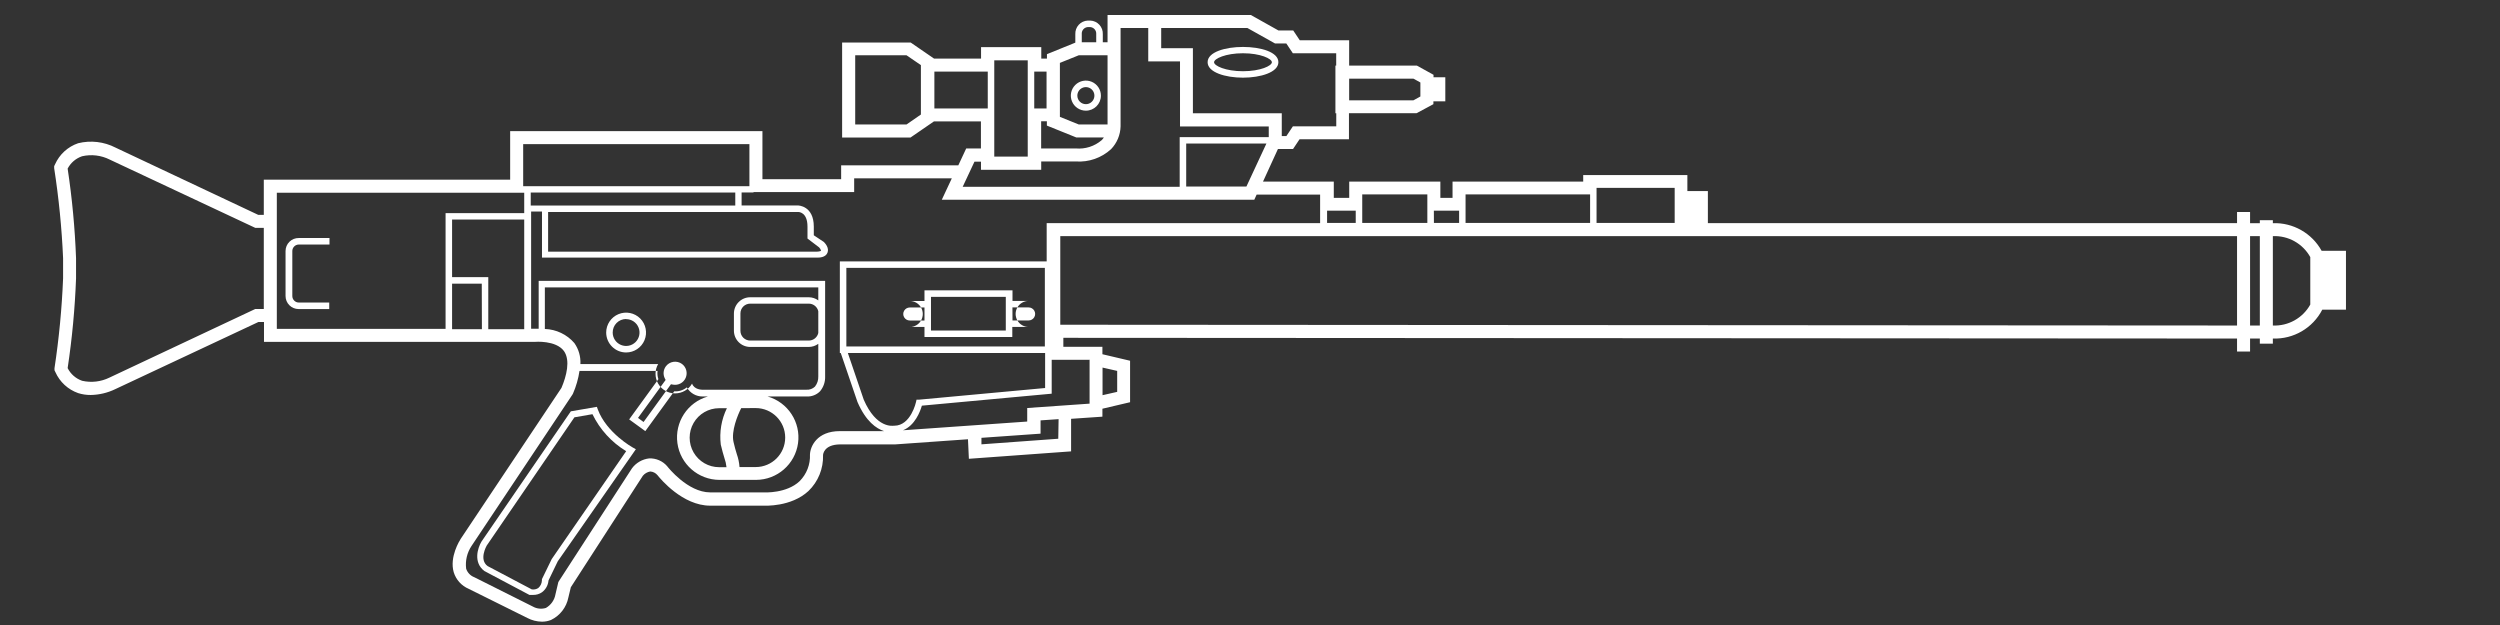 ﻿<?xml version="1.0" encoding="UTF-8" standalone="no"?>
<!DOCTYPE svg PUBLIC "-//W3C//DTD SVG 20010904//EN" "http://www.w3.org/TR/2001/REC-SVG-20010904/DTD/svg10.dtd">
<svg version="1.1" id="Frosty Editor v1.0.4.5" xmlns="http://www.w3.org/2000/svg" d1p1:xlink="http://www.w3.org/1999/xlink" viewBox="0 0 384 96" xmlns:d1p1="xmlns">
  <rect x="0" y="0" width="384" height="96" fill="#333333" stroke="none"/>
  <path stroke="none" fill="#ffffffff" d="M 354.860,42.250 C 354.860,43.760 354.860,45.270 354.860,46.780 353.707,48.855 351.482,50.102 349.110,50.000 349.110,45.423 349.110,40.847 349.110,36.270 351.482,36.168 353.707,37.415 354.860,39.490 354.860,40.410 354.860,41.330 354.860,42.250 Z M 347.110,50.000 C 346.610,50.000 346.110,50.000 345.610,50.000 345.610,45.423 345.610,40.847 345.610,36.270 346.110,36.270 346.610,36.270 347.110,36.270 347.110,40.847 347.110,45.423 347.110,50.000 Z M 343.610,50.000 C 283.630,49.960 223.650,49.920 163.670,49.880 163.400,49.880 163.130,49.880 162.860,49.880 162.860,45.343 162.860,40.807 162.860,36.270 223.110,36.270 283.360,36.270 343.610,36.270 343.610,40.847 343.610,45.423 343.610,50.000 Z M 167.360,55.260 C 167.360,57.507 167.360,59.753 167.360,62.000 164.167,62.223 160.973,62.447 157.780,62.670 157.780,63.363 157.780,64.057 157.780,64.750 151.420,65.197 145.060,65.643 138.700,66.090 140.550,65.350 141.350,63.180 141.600,62.310 148.247,61.697 154.893,61.083 161.540,60.470 161.540,58.737 161.540,57.003 161.540,55.270 163.480,55.267 165.420,55.263 167.360,55.260 Z M 162.550,67.390 C 158.617,67.677 154.683,67.963 150.750,68.250 150.750,67.917 150.750,67.583 150.750,67.250 153.777,67.037 156.803,66.823 159.830,66.610 159.830,65.930 159.830,65.250 159.830,64.570 160.753,64.507 161.677,64.443 162.600,64.380 162.583,65.383 162.567,66.387 162.550,67.390 Z M 137.360,65.390 C 137.327,65.390 137.293,65.390 137.260,65.390 137.150,65.390 134.610,65.860 132.670,61.390 131.857,59.000 131.043,56.610 130.230,54.220 140.330,54.220 150.430,54.220 160.530,54.220 160.530,56.013 160.530,57.807 160.530,59.600 154.070,60.197 147.610,60.793 141.150,61.390 141.027,61.390 140.903,61.390 140.780,61.390 140.753,61.510 140.727,61.630 140.700,61.750 140.700,61.750 139.910,65.390 137.360,65.390 137.360,65.390 137.360,65.390 137.360,65.390 Z M 160.490,41.140 C 160.490,45.167 160.490,49.193 160.490,53.220 150.327,53.220 140.163,53.220 130.000,53.220 130.000,49.193 130.000,45.167 130.000,41.140 140.163,41.140 150.327,41.140 160.490,41.140 Z M 129.000,66.220 C 125.480,66.220 124.460,68.570 124.410,69.810 124.479,71.339 123.902,72.827 122.820,73.910 120.820,75.810 117.420,75.640 117.330,75.630 114.580,75.630 111.830,75.630 109.080,75.630 105.630,75.630 102.570,71.730 102.540,71.690 102.513,71.657 102.487,71.623 102.460,71.590 101.769,70.801 100.758,70.368 99.710,70.410 98.663,70.531 97.712,71.077 97.080,71.920 93.337,77.700 89.593,83.480 85.850,89.260 85.820,89.310 85.790,89.360 85.760,89.410 85.613,90.033 85.467,90.657 85.320,91.280 85.169,92.165 84.629,92.935 83.850,93.380 83.183,93.588 82.459,93.512 81.850,93.170 78.850,91.667 75.850,90.163 72.850,88.660 72.257,88.435 71.797,87.953 71.600,87.350 71.448,86.129 71.739,84.895 72.420,83.870 77.587,76.120 82.753,68.370 87.920,60.620 87.950,60.567 87.980,60.513 88.010,60.460 88.494,59.349 88.830,58.179 89.010,56.980 93.007,56.980 97.003,56.980 101.000,56.980 100.946,57.404 100.991,57.836 101.130,58.240 99.633,60.300 98.137,62.360 96.640,64.420 97.467,65.020 98.293,65.620 99.120,66.220 100.600,64.183 102.080,62.147 103.560,60.110 104.260,60.155 104.952,59.938 105.500,59.500 105.990,60.369 106.912,60.905 107.910,60.900 108.183,60.900 108.457,60.900 108.730,60.900 105.601,61.792 103.606,64.851 104.051,68.074 104.496,71.297 107.246,73.700 110.500,73.710 112.377,73.710 114.253,73.710 116.130,73.710 119.384,73.700 122.134,71.297 122.579,68.074 123.024,64.851 121.029,61.792 117.900,60.900 119.900,60.900 121.900,60.900 123.900,60.900 124.670,60.941 125.420,60.649 125.960,60.100 126.493,59.463 126.771,58.650 126.740,57.820 126.740,55.610 126.740,53.400 126.740,51.190 126.752,51.047 126.752,50.903 126.740,50.760 126.740,49.887 126.740,49.013 126.740,48.140 126.752,47.997 126.752,47.853 126.740,47.710 126.740,46.187 126.740,44.663 126.740,43.140 112.073,43.140 97.407,43.140 82.740,43.140 82.740,45.590 82.740,48.040 82.740,50.490 82.390,50.490 82.140,50.490 82.030,50.490 81.880,50.490 81.730,50.490 81.580,50.490 81.580,44.490 81.580,38.490 81.580,32.490 82.137,32.490 82.693,32.490 83.250,32.490 83.250,34.850 83.250,37.210 83.250,39.570 97.337,39.570 111.423,39.570 125.510,39.570 125.830,39.570 126.800,39.570 127.100,38.820 127.400,38.070 126.740,37.370 126.550,37.170 126.033,36.827 125.517,36.483 125.000,36.140 125.000,35.697 125.000,35.253 125.000,34.810 125.000,31.600 122.610,31.560 122.580,31.560 119.690,31.560 116.800,31.560 113.910,31.560 113.910,30.893 113.910,30.227 113.910,29.560 114.520,29.560 115.130,29.560 115.740,29.560 115.740,29.540 115.740,29.520 115.740,29.500 116.183,29.500 116.627,29.500 117.070,29.500 117.070,29.500 117.070,29.500 117.070,29.500 121.780,29.500 126.490,29.500 131.200,29.500 131.200,28.797 131.200,28.093 131.200,27.390 136.200,27.390 141.200,27.390 146.200,27.390 145.687,28.487 145.173,29.583 144.660,30.680 160.660,30.680 176.660,30.680 192.660,30.680 192.780,30.417 192.900,30.153 193.020,29.890 196.270,29.890 199.520,29.890 202.770,29.890 202.770,31.350 202.770,32.810 202.770,34.270 188.770,34.270 174.770,34.270 160.770,34.270 160.770,36.230 160.770,38.190 160.770,40.150 150.180,40.150 139.590,40.150 129.000,40.150 129.000,44.840 129.000,49.530 129.000,54.220 129.047,54.220 129.093,54.220 129.140,54.220 129.997,56.730 130.853,59.240 131.710,61.750 133.010,64.750 134.610,65.830 135.790,66.220 133.527,66.220 131.263,66.220 129.000,66.220 Z M 102.100,58.090 C 101.822,57.506 101.883,56.816 102.260,56.290 102.260,56.290 102.260,56.290 102.260,56.290 102.536,55.907 102.954,55.652 103.420,55.580 103.888,55.506 104.367,55.621 104.750,55.900 105.414,56.393 105.650,57.279 105.321,58.037 104.992,58.796 104.184,59.228 103.370,59.080 103.267,59.060 103.163,59.040 103.060,59.020 101.657,60.953 100.253,62.887 98.850,64.820 98.567,64.610 98.283,64.400 98.000,64.190 99.413,62.247 100.827,60.303 102.240,58.360 102.193,58.270 102.147,58.180 102.100,58.090 Z M 110.720,68.320 C 110.900,69.120 111.100,69.780 111.260,70.320 111.427,70.785 111.538,71.269 111.590,71.760 111.213,71.760 110.837,71.760 110.460,71.760 108.842,71.760 107.346,70.897 106.537,69.495 105.728,68.093 105.728,66.367 106.537,64.965 107.346,63.563 108.842,62.700 110.460,62.700 110.857,62.700 111.253,62.700 111.650,62.700 110.806,64.431 110.480,66.368 110.710,68.280 110.713,68.293 110.717,68.307 110.720,68.320 Z M 116.080,62.680 C 118.581,62.682 120.606,64.710 120.606,67.210 120.606,69.711 118.580,71.738 116.080,71.740 115.250,71.740 114.420,71.740 113.590,71.740 113.540,71.058 113.399,70.385 113.170,69.740 113.010,69.210 112.830,68.620 112.670,67.890 112.290,66.230 113.290,63.780 113.850,62.690 114.593,62.687 115.337,62.683 116.080,62.680 Z M 125.690,47.840 C 125.690,48.943 125.690,50.047 125.690,51.150 125.532,51.829 124.927,52.310 124.230,52.310 121.230,52.310 118.230,52.310 115.230,52.310 114.832,52.310 114.451,52.152 114.169,51.871 113.888,51.589 113.730,51.208 113.730,50.810 113.730,49.920 113.730,49.030 113.730,48.140 113.730,47.742 113.888,47.361 114.169,47.079 114.451,46.798 114.832,46.640 115.230,46.640 118.230,46.640 121.230,46.640 124.230,46.640 124.927,46.640 125.532,47.121 125.690,47.800 125.690,47.813 125.690,47.827 125.690,47.840 Z M 83.690,50.570 C 83.690,48.427 83.690,46.283 83.690,44.140 97.690,44.140 111.690,44.140 125.690,44.140 125.690,44.807 125.690,45.473 125.690,46.140 125.266,45.829 124.755,45.661 124.230,45.660 121.230,45.660 118.230,45.660 115.230,45.660 114.567,45.660 113.931,45.923 113.462,46.392 112.993,46.861 112.730,47.497 112.730,48.160 112.730,49.037 112.730,49.913 112.730,50.790 112.730,51.453 112.993,52.089 113.462,52.558 113.931,53.027 114.567,53.290 115.230,53.290 118.230,53.290 121.230,53.290 124.230,53.290 124.755,53.289 125.266,53.121 125.690,52.810 125.690,54.477 125.690,56.143 125.690,57.810 125.713,58.377 125.532,58.934 125.180,59.380 124.828,59.721 124.348,59.895 123.860,59.860 118.527,59.860 113.193,59.860 107.860,59.860 107.810,59.860 106.630,59.860 106.300,58.920 105.764,59.851 104.772,60.425 103.699,60.426 102.625,60.427 101.632,59.855 101.094,58.926 100.555,57.997 100.554,56.851 101.090,55.920 97.110,55.920 93.130,55.920 89.150,55.920 89.212,54.769 88.885,53.631 88.220,52.690 87.077,51.371 85.435,50.588 83.690,50.530 83.690,50.543 83.690,50.557 83.690,50.570 Z M 80.520,31.570 C 80.520,31.960 80.520,32.350 80.520,32.740 76.493,32.740 72.467,32.740 68.440,32.740 68.440,38.663 68.440,44.587 68.440,50.510 59.800,50.510 51.160,50.510 42.520,50.510 42.520,43.540 42.520,36.570 42.520,29.600 55.187,29.600 67.853,29.600 80.520,29.600 80.520,30.257 80.520,30.913 80.520,31.570 Z M 80.520,50.570 C 78.680,50.570 76.840,50.570 75.000,50.570 75.000,47.903 75.000,45.237 75.000,42.570 73.147,42.570 71.293,42.570 69.440,42.570 69.440,39.620 69.440,36.670 69.440,33.720 73.133,33.720 76.827,33.720 80.520,33.720 80.520,39.337 80.520,44.953 80.520,50.570 Z M 74.020,50.570 C 72.493,50.570 70.967,50.570 69.440,50.570 69.440,48.237 69.440,45.903 69.440,43.570 70.960,43.570 72.480,43.570 74.000,43.570 74.007,45.903 74.013,48.237 74.020,50.570 Z M 81.520,31.570 C 81.520,30.903 81.520,30.237 81.520,29.570 91.993,29.570 102.467,29.570 112.940,29.570 112.940,30.237 112.940,30.903 112.940,31.570 102.467,31.570 91.993,31.570 81.520,31.570 Z M 125.820,38.000 C 125.959,38.144 126.062,38.318 126.120,38.510 126.120,38.510 126.000,38.640 125.430,38.660 111.683,38.660 97.937,38.660 84.190,38.660 84.190,36.627 84.190,34.593 84.190,32.560 96.997,32.560 109.803,32.560 122.610,32.560 122.670,32.560 124.030,32.560 124.030,34.810 124.030,35.420 124.030,36.030 124.030,36.640 124.627,37.093 125.223,37.547 125.820,38.000 Z M 80.360,22.140 C 91.943,22.140 103.527,22.140 115.110,22.140 115.110,24.293 115.110,26.447 115.110,28.600 103.527,28.600 91.943,28.600 80.360,28.600 80.360,26.447 80.360,24.293 80.360,22.140 Z M 149.680,24.830 C 150.013,24.830 150.347,24.830 150.680,24.830 150.680,25.247 150.680,25.663 150.680,26.080 153.763,26.080 156.847,26.080 159.930,26.080 159.930,25.653 159.930,25.227 159.930,24.800 161.700,24.800 163.470,24.800 165.240,24.800 167.230,24.941 169.190,24.258 170.660,22.910 171.566,21.970 172.087,20.725 172.120,19.420 172.120,14.380 172.120,9.340 172.120,4.300 173.537,4.300 174.953,4.300 176.370,4.300 176.370,6.010 176.370,7.720 176.370,9.430 177.997,9.430 179.623,9.430 181.250,9.430 181.250,12.763 181.250,16.097 181.250,19.430 185.793,19.430 190.337,19.430 194.880,19.430 194.880,19.973 194.880,20.517 194.880,21.060 190.320,21.060 185.760,21.060 181.200,21.060 181.200,23.603 181.200,26.147 181.200,28.690 170.090,28.690 158.980,28.690 147.870,28.690 148.473,27.403 149.077,26.117 149.680,24.830 Z M 143.520,16.660 C 143.520,14.773 143.520,12.887 143.520,11.000 146.253,11.000 148.987,11.000 151.720,11.000 151.720,12.887 151.720,14.773 151.720,16.660 148.987,16.660 146.253,16.660 143.520,16.660 Z M 152.720,9.270 C 154.433,9.270 156.147,9.270 157.860,9.270 157.860,14.197 157.860,19.123 157.860,24.050 156.147,24.050 154.433,24.050 152.720,24.050 152.720,19.123 152.720,14.197 152.720,9.270 Z M 158.860,11.000 C 159.490,11.000 160.120,11.000 160.750,11.000 160.750,12.887 160.750,14.773 160.750,16.660 160.120,16.660 159.490,16.660 158.860,16.660 158.860,14.773 158.860,12.887 158.860,11.000 Z M 165.310,21.110 C 166.727,21.110 168.143,21.110 169.560,21.110 169.462,21.256 169.352,21.393 169.230,21.520 168.125,22.471 166.682,22.933 165.230,22.800 163.460,22.800 161.690,22.800 159.920,22.800 159.920,21.410 159.920,20.020 159.920,18.630 160.213,18.630 160.507,18.630 160.800,18.630 160.800,18.850 160.800,19.070 160.800,19.290 162.303,19.897 163.807,20.503 165.310,21.110 Z M 162.800,9.660 C 163.767,9.270 164.733,8.880 165.700,8.490 167.173,8.490 168.647,8.490 170.120,8.490 170.120,12.033 170.120,15.577 170.120,19.120 168.647,19.120 167.173,19.120 165.700,19.120 164.733,18.730 163.767,18.340 162.800,17.950 162.800,15.187 162.800,12.423 162.800,9.660 Z M 166.160,5.250 C 166.135,4.985 166.217,4.720 166.388,4.515 166.559,4.311 166.804,4.183 167.070,4.160 167.203,4.160 167.337,4.160 167.470,4.160 167.736,4.183 167.981,4.311 168.152,4.515 168.323,4.720 168.405,4.985 168.380,5.250 168.380,5.663 168.380,6.077 168.380,6.490 167.640,6.490 166.900,6.490 166.160,6.490 166.160,6.077 166.160,5.663 166.160,5.250 Z M 178.360,4.300 C 182.773,4.300 187.187,4.300 191.600,4.300 193.017,5.093 194.433,5.887 195.850,6.680 196.427,6.680 197.003,6.680 197.580,6.680 197.913,7.180 198.247,7.680 198.580,8.180 200.800,8.180 203.020,8.180 205.240,8.180 205.240,8.813 205.240,9.447 205.240,10.080 205.200,10.080 205.160,10.080 205.120,10.080 205.120,12.520 205.120,14.960 205.120,17.400 205.163,17.400 205.207,17.400 205.250,17.400 205.250,18.067 205.250,18.733 205.250,19.400 203.030,19.400 200.810,19.400 198.590,19.400 198.257,19.900 197.923,20.400 197.590,20.900 197.353,20.900 197.117,20.900 196.880,20.900 196.880,19.733 196.880,18.567 196.880,17.400 192.330,17.400 187.780,17.400 183.230,17.400 183.230,14.067 183.230,10.733 183.230,7.400 181.607,7.400 179.983,7.400 178.360,7.400 178.360,6.367 178.360,5.333 178.360,4.300 Z M 191.450,28.650 C 188.367,28.650 185.283,28.650 182.200,28.650 182.200,26.450 182.200,24.250 182.200,22.050 186.307,22.050 190.413,22.050 194.520,22.050 193.497,24.250 192.473,26.450 191.450,28.650 Z M 203.840,32.360 C 205.307,32.360 206.773,32.360 208.240,32.360 208.240,32.987 208.240,33.613 208.240,34.240 206.773,34.240 205.307,34.240 203.840,34.240 203.840,33.613 203.840,32.987 203.840,32.360 Z M 209.240,29.860 C 212.573,29.860 215.907,29.860 219.240,29.860 219.240,31.320 219.240,32.780 219.240,34.240 215.907,34.240 212.573,34.240 209.240,34.240 209.240,32.780 209.240,31.320 209.240,29.860 Z M 220.240,32.360 C 221.533,32.360 222.827,32.360 224.120,32.360 224.120,32.987 224.120,33.613 224.120,34.240 222.830,34.240 221.540,34.240 220.250,34.240 220.247,33.613 220.243,32.987 220.240,32.360 Z M 225.110,32.360 C 225.110,31.527 225.110,30.693 225.110,29.860 231.487,29.860 237.863,29.860 244.240,29.860 244.240,31.320 244.240,32.780 244.240,34.240 237.863,34.240 231.487,34.240 225.110,34.240 225.110,33.613 225.110,32.987 225.110,32.360 Z M 245.230,28.860 C 249.230,28.860 253.230,28.860 257.230,28.860 257.230,30.653 257.230,32.447 257.230,34.240 253.230,34.240 249.230,34.240 245.230,34.240 245.230,32.447 245.230,30.653 245.230,28.860 Z M 169.350,56.460 C 170.100,56.630 170.850,56.800 171.600,56.970 171.600,58.043 171.600,59.117 171.600,60.190 170.850,60.360 170.100,60.530 169.350,60.700 169.350,59.287 169.350,57.873 169.350,56.460 Z M 40.520,47.460 C 40.083,47.460 39.647,47.460 39.210,47.460 31.743,50.973 24.277,54.487 16.810,58.000 15.511,58.638 14.032,58.811 12.620,58.490 11.650,58.158 10.849,57.457 10.390,56.540 11.077,51.981 11.508,47.387 11.680,42.780 11.680,42.780 11.680,41.780 11.680,41.210 11.680,40.640 11.680,39.680 11.680,39.650 11.508,35.046 11.077,30.456 10.390,25.900 10.857,25.004 11.652,24.323 12.610,24.000 14.040,23.670 15.539,23.851 16.850,24.510 24.303,28.007 31.757,31.503 39.210,35.000 39.647,35.000 40.083,35.000 40.520,35.000 40.520,39.153 40.520,43.307 40.520,47.460 Z M 141.450,17.590 C 140.713,18.100 139.977,18.610 139.240,19.120 136.613,19.120 133.987,19.120 131.360,19.120 131.360,15.577 131.360,12.033 131.360,8.490 133.987,8.490 136.613,8.490 139.240,8.490 139.977,8.993 140.713,9.497 141.450,10.000 141.450,12.530 141.450,15.060 141.450,17.590 Z M 207.230,12.080 C 210.520,12.080 213.810,12.080 217.100,12.080 217.457,12.277 217.813,12.473 218.170,12.670 218.170,13.387 218.170,14.103 218.170,14.820 217.813,15.017 217.457,15.213 217.100,15.410 213.810,15.410 210.520,15.410 207.230,15.410 207.230,14.300 207.230,13.190 207.230,12.080 Z M 356.600,38.520 C 355.100,35.810 352.206,34.171 349.110,34.280 349.110,34.127 349.110,33.973 349.110,33.820 348.443,33.820 347.777,33.820 347.110,33.820 347.110,33.973 347.110,34.127 347.110,34.280 346.610,34.280 346.110,34.280 345.610,34.280 345.610,33.707 345.610,33.133 345.610,32.560 344.943,32.560 344.277,32.560 343.610,32.560 343.610,33.130 343.610,33.700 343.610,34.270 316.517,34.270 289.423,34.270 262.330,34.270 262.330,32.630 262.330,30.990 262.330,29.350 261.280,29.350 260.230,29.350 259.180,29.350 259.180,28.530 259.180,27.710 259.180,26.890 253.847,26.890 248.513,26.890 243.180,26.890 243.180,27.223 243.180,27.557 243.180,27.890 236.490,27.890 229.800,27.890 223.110,27.890 223.110,28.723 223.110,29.557 223.110,30.390 222.487,30.390 221.863,30.390 221.240,30.390 221.240,29.557 221.240,28.723 221.240,27.890 216.573,27.890 211.907,27.890 207.240,27.890 207.240,28.723 207.240,29.557 207.240,30.390 206.450,30.390 205.660,30.390 204.870,30.390 204.870,29.557 204.870,28.723 204.870,27.890 201.247,27.890 197.623,27.890 194.000,27.890 194.763,26.223 195.527,24.557 196.290,22.890 197.063,22.890 197.837,22.890 198.610,22.890 198.943,22.390 199.277,21.890 199.610,21.390 202.140,21.390 204.670,21.390 207.200,21.390 207.200,20.057 207.200,18.723 207.200,17.390 210.660,17.390 214.120,17.390 217.580,17.390 218.443,16.927 219.307,16.463 220.170,16.000 220.170,15.853 220.170,15.707 220.170,15.560 220.780,15.560 221.390,15.560 222.000,15.560 222.000,14.330 222.000,13.100 222.000,11.870 221.397,11.870 220.793,11.870 220.190,11.870 220.190,11.743 220.190,11.617 220.190,11.490 219.340,11.020 218.490,10.550 217.640,10.080 214.170,10.080 210.700,10.080 207.230,10.080 207.230,8.780 207.230,7.480 207.230,6.180 204.700,6.180 202.170,6.180 199.640,6.180 199.307,5.680 198.973,5.180 198.640,4.680 197.883,4.680 197.127,4.680 196.370,4.680 194.953,3.887 193.537,3.093 192.120,2.300 184.787,2.300 177.453,2.300 170.120,2.300 170.120,3.697 170.120,5.093 170.120,6.490 169.877,6.490 169.633,6.490 169.390,6.490 169.390,6.077 169.390,5.663 169.390,5.250 169.414,4.719 169.227,4.201 168.869,3.809 168.510,3.417 168.011,3.183 167.480,3.160 167.347,3.160 167.213,3.160 167.080,3.160 166.549,3.183 166.050,3.417 165.692,3.809 165.333,4.201 165.146,4.719 165.170,5.250 165.170,5.683 165.170,6.117 165.170,6.550 163.717,7.140 162.263,7.730 160.810,8.320 160.810,8.547 160.810,8.773 160.810,9.000 160.520,9.000 160.230,9.000 159.940,9.000 159.940,8.413 159.940,7.827 159.940,7.240 156.857,7.240 153.773,7.240 150.690,7.240 150.690,7.827 150.690,8.413 150.690,9.000 148.283,9.000 145.877,9.000 143.470,9.000 142.273,8.177 141.077,7.353 139.880,6.530 136.370,6.530 132.860,6.530 129.350,6.530 129.350,11.393 129.350,16.257 129.350,21.120 132.853,21.120 136.357,21.120 139.860,21.120 141.057,20.297 142.253,19.473 143.450,18.650 145.857,18.650 148.263,18.650 150.670,18.650 150.670,20.033 150.670,21.417 150.670,22.800 149.917,22.800 149.163,22.800 148.410,22.800 148.007,23.663 147.603,24.527 147.200,25.390 141.200,25.390 135.200,25.390 129.200,25.390 129.200,26.100 129.200,26.810 129.200,27.520 125.170,27.520 121.140,27.520 117.110,27.520 117.110,25.060 117.110,22.600 117.110,20.140 104.193,20.140 91.277,20.140 78.360,20.140 78.360,22.627 78.360,25.113 78.360,27.600 65.747,27.600 53.133,27.600 40.520,27.600 40.520,29.400 40.520,31.200 40.520,33.000 40.233,33.000 39.947,33.000 39.660,33.000 32.353,29.557 25.047,26.113 17.740,22.670 15.970,21.761 13.931,21.523 12.000,22.000 10.423,22.538 9.140,23.708 8.460,25.230 8.413,25.327 8.367,25.423 8.320,25.520 8.320,25.623 8.320,25.727 8.320,25.830 9.030,30.405 9.487,35.015 9.690,39.640 9.690,39.640 9.690,40.640 9.690,41.200 9.690,41.760 9.690,42.770 9.690,42.770 9.503,47.387 9.062,51.991 8.370,56.560 8.370,56.663 8.370,56.767 8.370,56.870 8.417,56.967 8.463,57.063 8.510,57.160 9.181,58.668 10.443,59.832 12.000,60.380 12.624,60.577 13.275,60.675 13.930,60.670 15.233,60.649 16.516,60.345 17.690,59.780 25.023,56.340 32.357,52.900 39.690,49.460 39.977,49.460 40.263,49.460 40.550,49.460 40.550,50.477 40.550,51.493 40.550,52.510 54.417,52.510 68.283,52.510 82.150,52.510 82.150,52.510 85.380,52.220 86.630,53.930 87.630,55.360 87.010,57.770 86.240,59.580 81.083,67.307 75.927,75.033 70.770,82.760 70.590,83.040 69.020,85.550 69.690,87.890 70.043,89.043 70.889,89.981 72.000,90.450 75.000,91.940 78.000,93.430 81.000,94.920 81.691,95.285 82.459,95.480 83.240,95.490 83.716,95.493 84.188,95.405 84.630,95.230 86.014,94.565 87.004,93.287 87.300,91.780 87.427,91.253 87.553,90.727 87.680,90.200 91.367,84.493 95.053,78.787 98.740,73.080 99.027,72.733 99.427,72.499 99.870,72.420 100.312,72.444 100.723,72.655 101.000,73.000 101.450,73.570 104.860,77.670 109.080,77.670 111.810,77.670 114.540,77.670 117.270,77.670 117.450,77.670 121.500,77.900 124.180,75.420 125.674,73.980 126.488,71.974 126.420,69.900 126.420,69.830 126.510,68.290 129.020,68.260 131.843,68.260 134.667,68.260 137.490,68.260 141.220,67.997 144.950,67.733 148.680,67.470 148.727,68.470 148.773,69.470 148.820,70.470 154.053,70.090 159.287,69.710 164.520,69.330 164.520,67.663 164.520,65.997 164.520,64.330 166.123,64.220 167.727,64.110 169.330,64.000 169.330,63.593 169.330,63.187 169.330,62.780 170.747,62.447 172.163,62.113 173.580,61.780 173.580,59.657 173.580,57.533 173.580,55.410 172.163,55.077 170.747,54.743 169.330,54.410 169.330,54.030 169.330,53.650 169.330,53.270 167.330,53.270 165.330,53.270 163.330,53.270 163.330,52.810 163.330,52.350 163.330,51.890 223.423,51.927 283.517,51.963 343.610,52.000 343.610,52.667 343.610,53.333 343.610,54.000 344.277,54.000 344.943,54.000 345.610,54.000 345.610,53.333 345.610,52.667 345.610,52.000 346.110,52.000 346.610,52.000 347.110,52.000 347.110,52.263 347.110,52.527 347.110,52.790 347.777,52.790 348.443,52.790 349.110,52.790 349.110,52.527 349.110,52.263 349.110,52.000 352.285,52.118 355.242,50.392 356.700,47.570 357.913,47.570 359.127,47.570 360.340,47.570 360.340,44.553 360.340,41.537 360.340,38.520 359.093,38.520 357.847,38.520 356.600,38.520 Z " />
  <path stroke="none" fill="#ffffffff" d="M 139.740,47.230 C 140.493,47.230 141.247,47.230 142.000,47.230 142.000,47.897 142.000,48.563 142.000,49.230 141.247,49.230 140.493,49.230 139.740,49.230 139.383,49.230 139.053,49.039 138.874,48.730 138.695,48.421 138.695,48.039 138.874,47.730 139.053,47.421 139.383,47.230 139.740,47.230 139.740,47.230 139.740,47.230 139.740,47.230 Z M 143.000,45.600 C 146.830,45.600 150.660,45.600 154.490,45.600 154.490,47.323 154.490,49.047 154.490,50.770 150.660,50.770 146.830,50.770 143.000,50.770 143.000,49.047 143.000,47.323 143.000,45.600 Z M 155.510,47.220 C 156.340,47.220 157.170,47.220 158.000,47.220 158.357,47.220 158.687,47.411 158.866,47.720 159.045,48.029 159.045,48.411 158.866,48.720 158.687,49.029 158.357,49.220 158.000,49.220 157.173,49.220 156.347,49.220 155.520,49.220 155.517,48.553 155.513,47.887 155.510,47.220 Z M 139.770,50.220 C 140.513,50.220 141.257,50.220 142.000,50.220 142.000,50.733 142.000,51.247 142.000,51.760 146.497,51.760 150.993,51.760 155.490,51.760 155.490,51.247 155.490,50.733 155.490,50.220 156.327,50.220 157.163,50.220 158.000,50.220 157.286,50.220 156.625,49.839 156.268,49.220 155.911,48.601 155.911,47.839 156.268,47.220 156.625,46.601 157.286,46.220 158.000,46.220 157.173,46.220 156.347,46.220 155.520,46.220 155.520,45.680 155.520,45.140 155.520,44.600 151.013,44.600 146.507,44.600 142.000,44.600 142.000,45.143 142.000,45.687 142.000,46.230 141.247,46.230 140.493,46.230 139.740,46.230 140.455,46.230 141.115,46.611 141.472,47.230 141.829,47.849 141.829,48.611 141.472,49.230 141.115,49.849 140.455,50.230 139.740,50.230 139.750,50.227 139.760,50.223 139.770,50.220 Z " />
  <path stroke="none" fill="#ffffffff" d="M 84.740,85.880 C 84.240,86.907 83.740,87.933 83.240,88.960 83.240,89.013 83.240,89.067 83.240,89.120 83.232,89.581 83.028,90.017 82.680,90.320 82.385,90.513 82.028,90.588 81.680,90.530 79.420,89.337 77.160,88.143 74.900,86.950 73.530,85.950 74.730,83.860 74.760,83.800 79.250,77.233 83.740,70.667 88.230,64.100 89.153,63.940 90.077,63.780 91.000,63.620 92.143,65.973 93.942,67.946 96.180,69.300 92.367,74.827 88.553,80.353 84.740,85.880 Z M 91.820,62.880 C 91.773,62.750 91.727,62.620 91.680,62.490 90.347,62.720 89.013,62.950 87.680,63.180 83.107,69.847 78.533,76.513 73.960,83.180 73.360,84.180 72.670,86.400 74.400,87.710 76.707,88.933 79.013,90.157 81.320,91.380 81.363,91.380 81.407,91.380 81.450,91.380 81.600,91.395 81.750,91.395 81.900,91.380 82.382,91.388 82.854,91.245 83.250,90.970 83.827,90.538 84.191,89.879 84.250,89.160 84.723,88.180 85.197,87.200 85.670,86.220 89.670,80.480 93.670,74.740 97.670,69.000 97.507,68.910 97.343,68.820 97.180,68.730 97.180,68.730 93.160,66.500 91.820,62.880 91.820,62.880 91.820,62.880 91.820,62.880 Z " />
  <path stroke="none" fill="#ffffffff" d="M 96.170,49.020 C 97.003,49.020 97.754,49.522 98.073,50.292 98.392,51.061 98.216,51.947 97.627,52.537 97.037,53.126 96.151,53.302 95.382,52.983 94.612,52.664 94.110,51.913 94.110,51.080 94.105,50.530 94.319,50.001 94.706,49.610 95.093,49.220 95.620,49.000 96.170,49.000 96.170,49.007 96.170,49.013 96.170,49.020 Z M 96.170,54.140 C 97.408,54.140 98.523,53.394 98.997,52.251 99.471,51.108 99.209,49.791 98.334,48.916 97.459,48.041 96.142,47.779 94.999,48.253 93.856,48.727 93.110,49.842 93.110,51.080 93.116,52.768 94.482,54.135 96.170,54.140 96.170,54.140 96.170,54.140 96.170,54.140 Z " />
  <path stroke="none" fill="#ffffffff" d="M 43.860,38.560 C 43.860,40.863 43.860,43.167 43.860,45.470 43.860,46.000 44.071,46.509 44.446,46.884 44.821,47.259 45.330,47.470 45.860,47.470 47.430,47.470 49.000,47.470 50.570,47.470 50.570,47.137 50.570,46.803 50.570,46.470 49.013,46.470 47.457,46.470 45.900,46.470 45.635,46.470 45.380,46.365 45.193,46.177 45.005,45.990 44.900,45.735 44.900,45.470 44.900,43.167 44.900,40.863 44.900,38.560 44.900,38.295 45.005,38.040 45.193,37.853 45.380,37.665 45.635,37.560 45.900,37.560 47.470,37.560 49.040,37.560 50.610,37.560 50.610,37.227 50.610,36.893 50.610,36.560 49.040,36.560 47.470,36.560 45.900,36.560 45.363,36.549 44.844,36.755 44.460,37.131 44.076,37.508 43.860,38.023 43.860,38.560 43.860,38.560 43.860,38.560 43.860,38.560 Z " />
  <path stroke="none" fill="#ffffffff" d="M 165.480,14.710 C 165.472,14.178 165.786,13.695 166.275,13.486 166.764,13.276 167.330,13.384 167.709,13.757 168.088,14.130 168.204,14.695 168.002,15.187 167.801,15.679 167.322,16.000 166.790,16.000 166.074,16.000 165.491,15.426 165.480,14.710 165.480,14.710 165.480,14.710 165.480,14.710 Z M 169.100,14.710 C 169.108,13.774 168.551,12.925 167.688,12.562 166.825,12.198 165.829,12.390 165.164,13.049 164.499,13.709 164.298,14.704 164.654,15.569 165.010,16.435 165.854,17.000 166.790,17.000 168.058,17.000 169.089,15.978 169.100,14.710 169.100,14.710 169.100,14.710 169.100,14.710 Z " />
  <path stroke="none" fill="#ffffffff" d="M 190.920,8.180 C 193.590,8.180 195.360,9.010 195.360,9.560 195.360,10.110 193.590,10.940 190.920,10.940 188.250,10.940 186.480,10.110 186.480,9.560 186.480,9.010 188.250,8.180 190.920,8.180 190.920,8.180 190.920,8.180 190.920,8.180 Z M 190.920,11.930 C 193.620,11.930 196.360,11.110 196.360,9.550 196.360,6.430 185.490,6.430 185.490,9.550 185.480,11.110 188.220,11.930 190.920,11.930 190.920,11.930 190.920,11.930 190.920,11.930 Z " />
</svg>